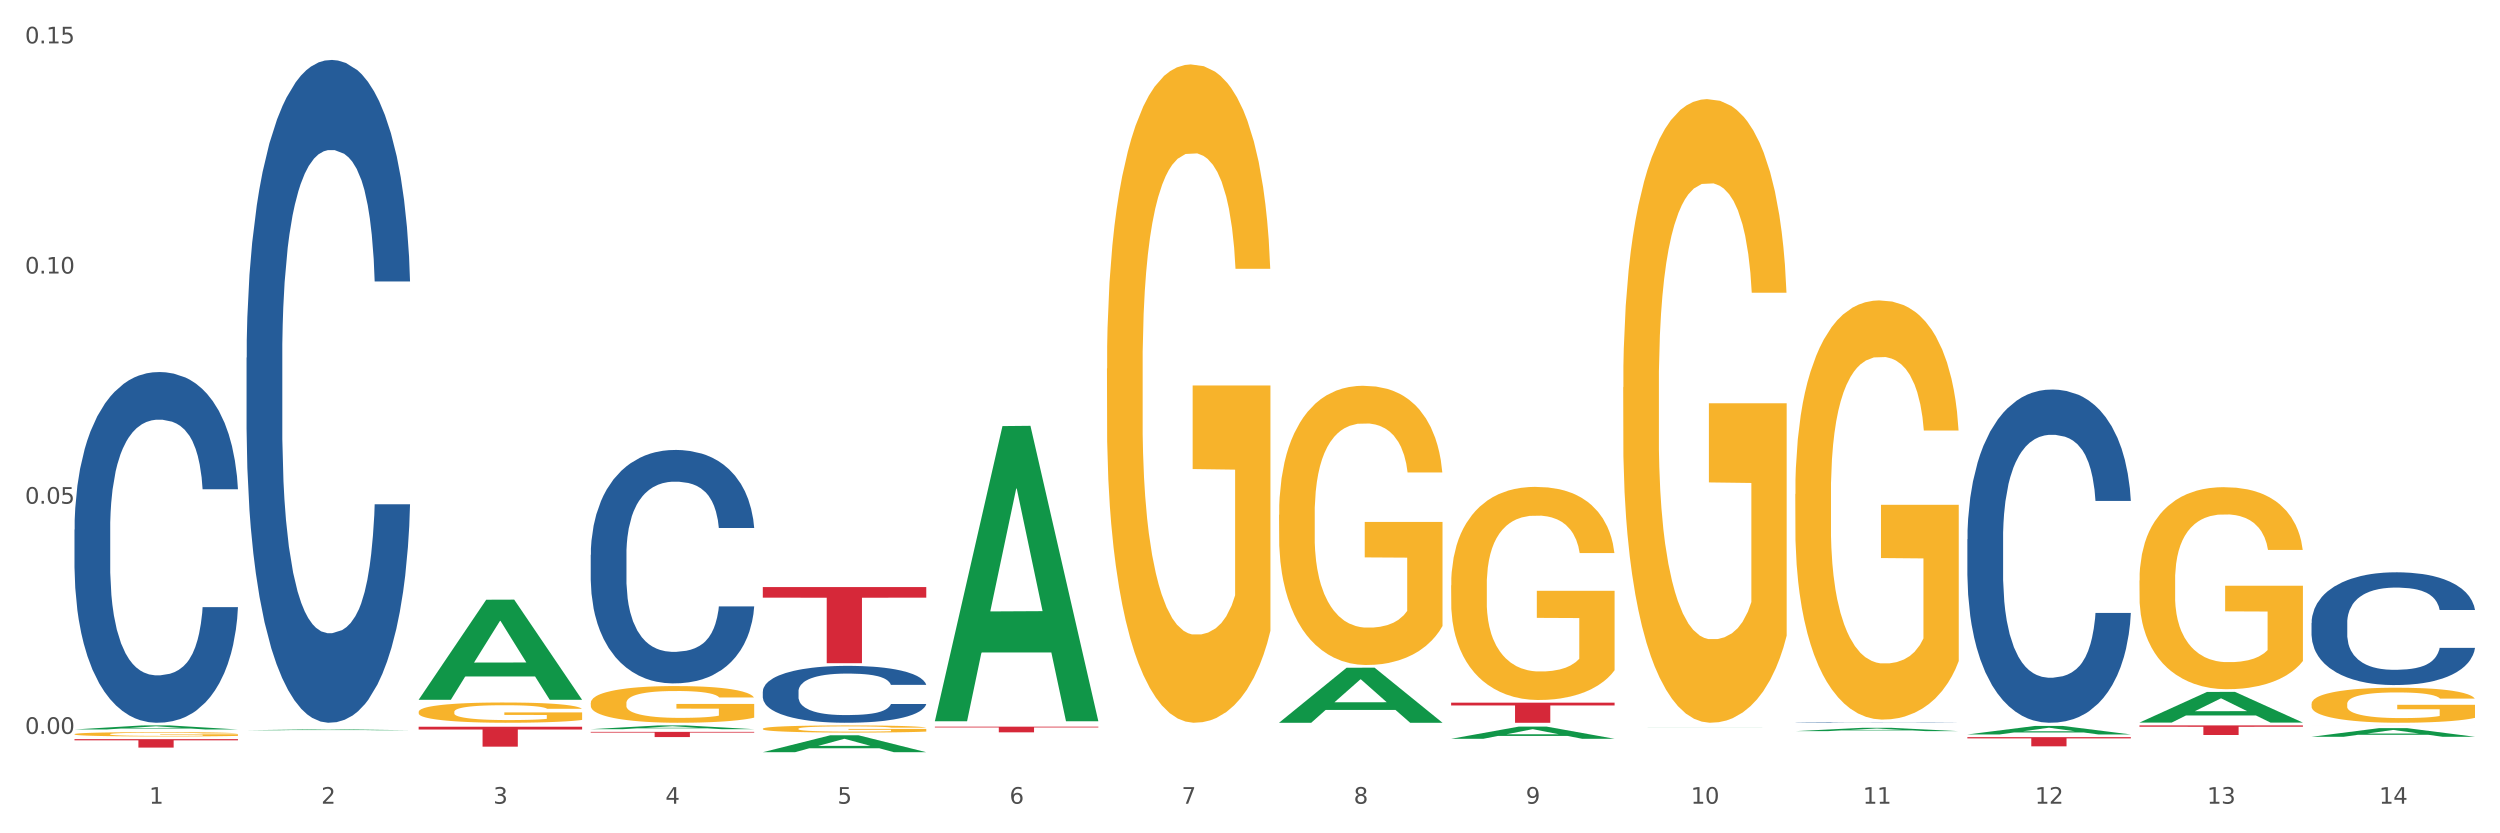 <?xml version="1.0" encoding="utf-8" standalone="no"?>
<!DOCTYPE svg PUBLIC "-//W3C//DTD SVG 1.1//EN"
  "http://www.w3.org/Graphics/SVG/1.1/DTD/svg11.dtd">
<svg xmlns:xlink="http://www.w3.org/1999/xlink" width="1080pt" height="360pt" viewBox="0 0 1080 360" xmlns="http://www.w3.org/2000/svg" version="1.1">
 <rect x="0" y="0" width="1080" height="360" fill="#333333" stroke="none"/>
 <defs>
  <style type="text/css">*{stroke-linejoin: round; stroke-linecap: butt}</style>
 </defs>
 <g id="figure_1">
  <g id="patch_1">
   <path d="M 0 360 
L 1080 360 
L 1080 0 
L 0 0 
z
" style="fill: #ffffff; stroke: #ffffff; stroke-linejoin: miter"/>
  </g>
  <g id="axes_1">
   <g id="matplotlib.axis_1">
    <g id="xtick_1">
     <g id="text_1">
      <!-- 1 -->
      <g style="fill: #4d4d4d" transform="translate(64.432 347.204) scale(0.096 -0.096)">
       <defs>
        <path id="DejaVuSans-31" d="M 794 531 
L 1825 531 
L 1825 4091 
L 703 3866 
L 703 4441 
L 1819 4666 
L 2450 4666 
L 2450 531 
L 3481 531 
L 3481 0 
L 794 0 
L 794 531 
z
" transform="scale(0.016)"/>
       </defs>
       <use xlink:href="#DejaVuSans-31"/>
      </g>
     </g>
    </g>
    <g id="xtick_2">
     <g id="text_2">
      <!-- 2 -->
      <g style="fill: #4d4d4d" transform="translate(138.771 347.204) scale(0.096 -0.096)">
       <defs>
        <path id="DejaVuSans-32" d="M 1228 531 
L 3431 531 
L 3431 0 
L 469 0 
L 469 531 
Q 828 903 1448 1529 
Q 2069 2156 2228 2338 
Q 2531 2678 2651 2914 
Q 2772 3150 2772 3378 
Q 2772 3750 2511 3984 
Q 2250 4219 1831 4219 
Q 1534 4219 1204 4116 
Q 875 4013 500 3803 
L 500 4441 
Q 881 4594 1212 4672 
Q 1544 4750 1819 4750 
Q 2544 4750 2975 4387 
Q 3406 4025 3406 3419 
Q 3406 3131 3298 2873 
Q 3191 2616 2906 2266 
Q 2828 2175 2409 1742 
Q 1991 1309 1228 531 
z
" transform="scale(0.016)"/>
       </defs>
       <use xlink:href="#DejaVuSans-32"/>
      </g>
     </g>
    </g>
    <g id="xtick_3">
     <g id="text_3">
      <!-- 3 -->
      <g style="fill: #4d4d4d" transform="translate(213.109 347.204) scale(0.096 -0.096)">
       <defs>
        <path id="DejaVuSans-33" d="M 2597 2516 
Q 3050 2419 3304 2112 
Q 3559 1806 3559 1356 
Q 3559 666 3084 287 
Q 2609 -91 1734 -91 
Q 1441 -91 1130 -33 
Q 819 25 488 141 
L 488 750 
Q 750 597 1062 519 
Q 1375 441 1716 441 
Q 2309 441 2620 675 
Q 2931 909 2931 1356 
Q 2931 1769 2642 2001 
Q 2353 2234 1838 2234 
L 1294 2234 
L 1294 2753 
L 1863 2753 
Q 2328 2753 2575 2939 
Q 2822 3125 2822 3475 
Q 2822 3834 2567 4026 
Q 2313 4219 1838 4219 
Q 1578 4219 1281 4162 
Q 984 4106 628 3988 
L 628 4550 
Q 988 4650 1302 4700 
Q 1616 4750 1894 4750 
Q 2613 4750 3031 4423 
Q 3450 4097 3450 3541 
Q 3450 3153 3228 2886 
Q 3006 2619 2597 2516 
z
" transform="scale(0.016)"/>
       </defs>
       <use xlink:href="#DejaVuSans-33"/>
      </g>
     </g>
    </g>
    <g id="xtick_4">
     <g id="text_4">
      <!-- 4 -->
      <g style="fill: #4d4d4d" transform="translate(287.448 347.204) scale(0.096 -0.096)">
       <defs>
        <path id="DejaVuSans-34" d="M 2419 4116 
L 825 1625 
L 2419 1625 
L 2419 4116 
z
M 2253 4666 
L 3047 4666 
L 3047 1625 
L 3713 1625 
L 3713 1100 
L 3047 1100 
L 3047 0 
L 2419 0 
L 2419 1100 
L 313 1100 
L 313 1709 
L 2253 4666 
z
" transform="scale(0.016)"/>
       </defs>
       <use xlink:href="#DejaVuSans-34"/>
      </g>
     </g>
    </g>
    <g id="xtick_5">
     <g id="text_5">
      <!-- 5 -->
      <g style="fill: #4d4d4d" transform="translate(361.787 347.204) scale(0.096 -0.096)">
       <defs>
        <path id="DejaVuSans-35" d="M 691 4666 
L 3169 4666 
L 3169 4134 
L 1269 4134 
L 1269 2991 
Q 1406 3038 1543 3061 
Q 1681 3084 1819 3084 
Q 2600 3084 3056 2656 
Q 3513 2228 3513 1497 
Q 3513 744 3044 326 
Q 2575 -91 1722 -91 
Q 1428 -91 1123 -41 
Q 819 9 494 109 
L 494 744 
Q 775 591 1075 516 
Q 1375 441 1709 441 
Q 2250 441 2565 725 
Q 2881 1009 2881 1497 
Q 2881 1984 2565 2268 
Q 2250 2553 1709 2553 
Q 1456 2553 1204 2497 
Q 953 2441 691 2322 
L 691 4666 
z
" transform="scale(0.016)"/>
       </defs>
       <use xlink:href="#DejaVuSans-35"/>
      </g>
     </g>
    </g>
    <g id="xtick_6">
     <g id="text_6">
      <!-- 6 -->
      <g style="fill: #4d4d4d" transform="translate(436.125 347.204) scale(0.096 -0.096)">
       <defs>
        <path id="DejaVuSans-36" d="M 2113 2584 
Q 1688 2584 1439 2293 
Q 1191 2003 1191 1497 
Q 1191 994 1439 701 
Q 1688 409 2113 409 
Q 2538 409 2786 701 
Q 3034 994 3034 1497 
Q 3034 2003 2786 2293 
Q 2538 2584 2113 2584 
z
M 3366 4563 
L 3366 3988 
Q 3128 4100 2886 4159 
Q 2644 4219 2406 4219 
Q 1781 4219 1451 3797 
Q 1122 3375 1075 2522 
Q 1259 2794 1537 2939 
Q 1816 3084 2150 3084 
Q 2853 3084 3261 2657 
Q 3669 2231 3669 1497 
Q 3669 778 3244 343 
Q 2819 -91 2113 -91 
Q 1303 -91 875 529 
Q 447 1150 447 2328 
Q 447 3434 972 4092 
Q 1497 4750 2381 4750 
Q 2619 4750 2861 4703 
Q 3103 4656 3366 4563 
z
" transform="scale(0.016)"/>
       </defs>
       <use xlink:href="#DejaVuSans-36"/>
      </g>
     </g>
    </g>
    <g id="xtick_7">
     <g id="text_7">
      <!-- 7 -->
      <g style="fill: #4d4d4d" transform="translate(510.464 347.204) scale(0.096 -0.096)">
       <defs>
        <path id="DejaVuSans-37" d="M 525 4666 
L 3525 4666 
L 3525 4397 
L 1831 0 
L 1172 0 
L 2766 4134 
L 525 4134 
L 525 4666 
z
" transform="scale(0.016)"/>
       </defs>
       <use xlink:href="#DejaVuSans-37"/>
      </g>
     </g>
    </g>
    <g id="xtick_8">
     <g id="text_8">
      <!-- 8 -->
      <g style="fill: #4d4d4d" transform="translate(584.803 347.204) scale(0.096 -0.096)">
       <defs>
        <path id="DejaVuSans-38" d="M 2034 2216 
Q 1584 2216 1326 1975 
Q 1069 1734 1069 1313 
Q 1069 891 1326 650 
Q 1584 409 2034 409 
Q 2484 409 2743 651 
Q 3003 894 3003 1313 
Q 3003 1734 2745 1975 
Q 2488 2216 2034 2216 
z
M 1403 2484 
Q 997 2584 770 2862 
Q 544 3141 544 3541 
Q 544 4100 942 4425 
Q 1341 4750 2034 4750 
Q 2731 4750 3128 4425 
Q 3525 4100 3525 3541 
Q 3525 3141 3298 2862 
Q 3072 2584 2669 2484 
Q 3125 2378 3379 2068 
Q 3634 1759 3634 1313 
Q 3634 634 3220 271 
Q 2806 -91 2034 -91 
Q 1263 -91 848 271 
Q 434 634 434 1313 
Q 434 1759 690 2068 
Q 947 2378 1403 2484 
z
M 1172 3481 
Q 1172 3119 1398 2916 
Q 1625 2713 2034 2713 
Q 2441 2713 2670 2916 
Q 2900 3119 2900 3481 
Q 2900 3844 2670 4047 
Q 2441 4250 2034 4250 
Q 1625 4250 1398 4047 
Q 1172 3844 1172 3481 
z
" transform="scale(0.016)"/>
       </defs>
       <use xlink:href="#DejaVuSans-38"/>
      </g>
     </g>
    </g>
    <g id="xtick_9">
     <g id="text_9">
      <!-- 9 -->
      <g style="fill: #4d4d4d" transform="translate(659.142 347.204) scale(0.096 -0.096)">
       <defs>
        <path id="DejaVuSans-39" d="M 703 97 
L 703 672 
Q 941 559 1184 500 
Q 1428 441 1663 441 
Q 2288 441 2617 861 
Q 2947 1281 2994 2138 
Q 2813 1869 2534 1725 
Q 2256 1581 1919 1581 
Q 1219 1581 811 2004 
Q 403 2428 403 3163 
Q 403 3881 828 4315 
Q 1253 4750 1959 4750 
Q 2769 4750 3195 4129 
Q 3622 3509 3622 2328 
Q 3622 1225 3098 567 
Q 2575 -91 1691 -91 
Q 1453 -91 1209 -44 
Q 966 3 703 97 
z
M 1959 2075 
Q 2384 2075 2632 2365 
Q 2881 2656 2881 3163 
Q 2881 3666 2632 3958 
Q 2384 4250 1959 4250 
Q 1534 4250 1286 3958 
Q 1038 3666 1038 3163 
Q 1038 2656 1286 2365 
Q 1534 2075 1959 2075 
z
" transform="scale(0.016)"/>
       </defs>
       <use xlink:href="#DejaVuSans-39"/>
      </g>
     </g>
    </g>
    <g id="xtick_10">
     <g id="text_10">
      <!-- 10 -->
      <g style="fill: #4d4d4d" transform="translate(730.426 347.204) scale(0.096 -0.096)">
       <defs>
        <path id="DejaVuSans-30" d="M 2034 4250 
Q 1547 4250 1301 3770 
Q 1056 3291 1056 2328 
Q 1056 1369 1301 889 
Q 1547 409 2034 409 
Q 2525 409 2770 889 
Q 3016 1369 3016 2328 
Q 3016 3291 2770 3770 
Q 2525 4250 2034 4250 
z
M 2034 4750 
Q 2819 4750 3233 4129 
Q 3647 3509 3647 2328 
Q 3647 1150 3233 529 
Q 2819 -91 2034 -91 
Q 1250 -91 836 529 
Q 422 1150 422 2328 
Q 422 3509 836 4129 
Q 1250 4750 2034 4750 
z
" transform="scale(0.016)"/>
       </defs>
       <use xlink:href="#DejaVuSans-31"/>
       <use xlink:href="#DejaVuSans-30" transform="translate(63.623 0)"/>
      </g>
     </g>
    </g>
    <g id="xtick_11">
     <g id="text_11">
      <!-- 11 -->
      <g style="fill: #4d4d4d" transform="translate(804.765 347.204) scale(0.096 -0.096)">
       <use xlink:href="#DejaVuSans-31"/>
       <use xlink:href="#DejaVuSans-31" transform="translate(63.623 0)"/>
      </g>
     </g>
    </g>
    <g id="xtick_12">
     <g id="text_12">
      <!-- 12 -->
      <g style="fill: #4d4d4d" transform="translate(879.104 347.204) scale(0.096 -0.096)">
       <use xlink:href="#DejaVuSans-31"/>
       <use xlink:href="#DejaVuSans-32" transform="translate(63.623 0)"/>
      </g>
     </g>
    </g>
    <g id="xtick_13">
     <g id="text_13">
      <!-- 13 -->
      <g style="fill: #4d4d4d" transform="translate(953.442 347.204) scale(0.096 -0.096)">
       <use xlink:href="#DejaVuSans-31"/>
       <use xlink:href="#DejaVuSans-33" transform="translate(63.623 0)"/>
      </g>
     </g>
    </g>
    <g id="xtick_14">
     <g id="text_14">
      <!-- 14 -->
      <g style="fill: #4d4d4d" transform="translate(1027.781 347.204) scale(0.096 -0.096)">
       <use xlink:href="#DejaVuSans-31"/>
       <use xlink:href="#DejaVuSans-34" transform="translate(63.623 0)"/>
      </g>
     </g>
    </g>
    <g id="xtick_15"/>
    <g id="xtick_16"/>
    <g id="xtick_17"/>
    <g id="xtick_18"/>
    <g id="xtick_19"/>
    <g id="xtick_20"/>
    <g id="xtick_21"/>
    <g id="xtick_22"/>
    <g id="xtick_23"/>
    <g id="xtick_24"/>
    <g id="xtick_25"/>
    <g id="xtick_26"/>
    <g id="xtick_27"/>
   </g>
   <g id="matplotlib.axis_2">
    <g id="ytick_1">
     <g id="text_15">
      <!-- 0.00 -->
      <g style="fill: #4d4d4d" transform="translate(10.8 317.033) scale(0.096 -0.096)">
       <defs>
        <path id="DejaVuSans-2e" d="M 684 794 
L 1344 794 
L 1344 0 
L 684 0 
L 684 794 
z
" transform="scale(0.016)"/>
       </defs>
       <use xlink:href="#DejaVuSans-30"/>
       <use xlink:href="#DejaVuSans-2e" transform="translate(63.623 0)"/>
       <use xlink:href="#DejaVuSans-30" transform="translate(95.41 0)"/>
       <use xlink:href="#DejaVuSans-30" transform="translate(159.033 0)"/>
      </g>
     </g>
    </g>
    <g id="ytick_2">
     <g id="text_16">
      <!-- 0.05 -->
      <g style="fill: #4d4d4d" transform="translate(10.8 217.605) scale(0.096 -0.096)">
       <use xlink:href="#DejaVuSans-30"/>
       <use xlink:href="#DejaVuSans-2e" transform="translate(63.623 0)"/>
       <use xlink:href="#DejaVuSans-30" transform="translate(95.41 0)"/>
       <use xlink:href="#DejaVuSans-35" transform="translate(159.033 0)"/>
      </g>
     </g>
    </g>
    <g id="ytick_3">
     <g id="text_17">
      <!-- 0.10 -->
      <g style="fill: #4d4d4d" transform="translate(10.8 118.178) scale(0.096 -0.096)">
       <use xlink:href="#DejaVuSans-30"/>
       <use xlink:href="#DejaVuSans-2e" transform="translate(63.623 0)"/>
       <use xlink:href="#DejaVuSans-31" transform="translate(95.41 0)"/>
       <use xlink:href="#DejaVuSans-30" transform="translate(159.033 0)"/>
      </g>
     </g>
    </g>
    <g id="ytick_4">
     <g id="text_18">
      <!-- 0.15 -->
      <g style="fill: #4d4d4d" transform="translate(10.8 18.75) scale(0.096 -0.096)">
       <use xlink:href="#DejaVuSans-30"/>
       <use xlink:href="#DejaVuSans-2e" transform="translate(63.623 0)"/>
       <use xlink:href="#DejaVuSans-31" transform="translate(95.41 0)"/>
       <use xlink:href="#DejaVuSans-35" transform="translate(159.033 0)"/>
      </g>
     </g>
    </g>
    <g id="ytick_5"/>
    <g id="ytick_6"/>
    <g id="ytick_7"/>
   </g>
   <g id="PolyCollection_1">
    <path d="M 32.175 315.128 
L 32.248 315.126 
L 61.37 313.387 
L 73.456 313.386 
L 102.797 315.131 
L 88.818 315.131 
L 82.484 314.725 
L 52.415 314.725 
L 52.197 314.731 
L 46.081 315.131 
L 32.175 315.131 
L 32.175 315.128 
L 56.201 314.482 
L 78.698 314.48 
L 67.559 313.758 
L 67.413 313.754 
L 67.267 313.759 
L 56.128 314.48 
L 56.201 314.482 
L 32.175 315.128 
z
" clip-path="url(#pcb5de58d40)" style="fill: #109648"/>
    <path d="M 924.24 313.386 
L 994.861 313.386 
L 994.861 313.96 
L 967.081 313.964 
L 967.081 317.522 
L 951.852 317.522 
L 951.852 313.964 
L 924.24 313.96 
L 924.24 313.39 
L 924.24 313.386 
z
" clip-path="url(#pcb5de58d40)" style="fill: #d62839"/>
    <path d="M 849.901 318.437 
L 920.523 318.437 
L 920.523 318.99 
L 892.742 318.994 
L 892.742 322.416 
L 877.514 322.416 
L 877.514 318.994 
L 849.901 318.99 
L 849.901 318.441 
L 849.901 318.437 
z
" clip-path="url(#pcb5de58d40)" style="fill: #d62839"/>
    <path d="M 626.885 303.554 
L 697.506 303.554 
L 697.506 304.761 
L 669.726 304.769 
L 669.726 312.236 
L 654.497 312.236 
L 654.497 304.769 
L 626.885 304.761 
L 626.885 303.563 
L 626.885 303.554 
z
" clip-path="url(#pcb5de58d40)" style="fill: #d62839"/>
    <path d="M 403.869 313.914 
L 474.49 313.914 
L 474.49 314.256 
L 446.71 314.259 
L 446.71 316.379 
L 431.481 316.379 
L 431.481 314.259 
L 403.869 314.256 
L 403.869 313.916 
L 403.869 313.914 
z
" clip-path="url(#pcb5de58d40)" style="fill: #d62839"/>
    <path d="M 329.53 253.618 
L 400.152 253.618 
L 400.152 258.188 
L 372.371 258.219 
L 372.371 286.503 
L 357.143 286.503 
L 357.143 258.219 
L 329.53 258.188 
L 329.53 253.649 
L 329.53 253.618 
z
" clip-path="url(#pcb5de58d40)" style="fill: #d62839"/>
    <path d="M 255.191 316.161 
L 325.813 316.161 
L 325.813 316.476 
L 298.033 316.478 
L 298.033 318.427 
L 282.804 318.427 
L 282.804 316.478 
L 255.191 316.476 
L 255.191 316.163 
L 255.191 316.161 
z
" clip-path="url(#pcb5de58d40)" style="fill: #d62839"/>
    <path d="M 180.852 313.956 
L 251.474 313.956 
L 251.474 315.152 
L 223.694 315.161 
L 223.694 322.563 
L 208.465 322.563 
L 208.465 315.161 
L 180.852 315.152 
L 180.852 313.964 
L 180.852 313.956 
z
" clip-path="url(#pcb5de58d40)" style="fill: #d62839"/>
    <path d="M 32.175 319.312 
L 102.797 319.312 
L 102.797 319.821 
L 75.017 319.824 
L 75.017 322.971 
L 59.788 322.971 
L 59.788 319.824 
L 32.175 319.821 
L 32.175 319.316 
L 32.175 319.312 
z
" clip-path="url(#pcb5de58d40)" style="fill: #d62839"/>
    <path d="M 32.175 228.796 
L 32.258 228.658 
L 32.258 224.783 
L 32.509 219.525 
L 33.427 209.839 
L 34.596 202.505 
L 36.599 193.926 
L 37.684 190.328 
L 39.104 186.315 
L 42.025 179.812 
L 45.364 174.277 
L 47.702 171.233 
L 49.455 169.295 
L 53.378 165.836 
L 55.632 164.314 
L 57.969 163.068 
L 59.973 162.238 
L 63.312 161.27 
L 65.983 160.854 
L 69.072 160.716 
L 71.66 160.854 
L 75.082 161.408 
L 80.091 163.068 
L 82.011 164.037 
L 84.599 165.698 
L 87.27 167.912 
L 89.44 170.126 
L 91.945 173.308 
L 94.533 177.459 
L 97.037 182.718 
L 98.79 187.561 
L 100.209 192.68 
L 101.461 198.907 
L 102.379 205.688 
L 102.797 211.361 
L 87.52 211.361 
L 87.103 206.241 
L 86.268 200.706 
L 85.434 196.97 
L 84.515 193.926 
L 83.096 190.466 
L 81.844 188.253 
L 79.757 185.623 
L 77.837 183.963 
L 76.251 182.994 
L 74.331 182.164 
L 70.241 181.334 
L 67.319 181.334 
L 65.482 181.611 
L 63.229 182.302 
L 61.309 183.271 
L 59.055 184.932 
L 57.302 186.73 
L 55.549 189.083 
L 54.547 190.743 
L 53.044 193.787 
L 52.043 196.278 
L 50.707 200.568 
L 49.956 203.612 
L 48.62 211.499 
L 48.036 217.311 
L 47.785 221.324 
L 47.618 225.752 
L 47.618 247.338 
L 48.119 257.024 
L 48.537 261.176 
L 49.204 265.88 
L 50.457 271.969 
L 52.293 277.919 
L 54.213 282.208 
L 55.799 284.838 
L 57.302 286.775 
L 58.804 288.297 
L 60.641 289.681 
L 62.143 290.511 
L 64.397 291.341 
L 67.069 291.756 
L 69.155 291.756 
L 73.413 291.064 
L 75.333 290.373 
L 77.169 289.404 
L 79.173 287.882 
L 80.759 286.221 
L 81.677 284.976 
L 83.18 282.347 
L 84.348 279.579 
L 85.35 276.397 
L 86.018 273.629 
L 86.769 269.478 
L 87.353 264.773 
L 87.52 262.283 
L 102.797 262.283 
L 102.463 267.264 
L 101.879 272.107 
L 100.71 278.611 
L 99.792 282.347 
L 98.372 286.913 
L 96.87 290.788 
L 94.783 295.077 
L 92.863 298.26 
L 90.86 301.027 
L 88.689 303.518 
L 84.766 306.977 
L 83.347 307.946 
L 80.341 309.607 
L 78.004 310.575 
L 74.581 311.544 
L 71.075 312.097 
L 67.402 312.236 
L 64.147 311.959 
L 60.557 311.129 
L 58.303 310.298 
L 55.799 309.053 
L 52.877 307.116 
L 50.123 304.763 
L 47.535 301.996 
L 45.114 298.813 
L 42.86 295.216 
L 39.938 289.266 
L 37.768 283.454 
L 36.182 278.057 
L 35.097 273.491 
L 34.011 267.679 
L 33.427 263.666 
L 32.509 253.98 
L 32.175 244.986 
L 32.175 228.796 
z
" clip-path="url(#pcb5de58d40)" style="fill: #255c99"/>
    <path d="M 106.514 154.549 
L 106.597 154.288 
L 106.597 146.966 
L 106.848 137.028 
L 107.766 118.723 
L 108.935 104.863 
L 110.938 88.65 
L 112.023 81.851 
L 113.442 74.268 
L 116.364 61.977 
L 119.703 51.517 
L 122.04 45.764 
L 123.794 42.103 
L 127.717 35.565 
L 129.971 32.689 
L 132.308 30.335 
L 134.312 28.766 
L 137.651 26.935 
L 140.322 26.151 
L 143.411 25.889 
L 145.998 26.151 
L 149.421 27.197 
L 154.43 30.335 
L 156.35 32.166 
L 158.937 35.304 
L 161.609 39.488 
L 163.779 43.672 
L 166.283 49.686 
L 168.871 57.531 
L 171.376 67.469 
L 173.129 76.621 
L 174.548 86.297 
L 175.8 98.064 
L 176.718 110.878 
L 177.135 121.6 
L 161.859 121.6 
L 161.442 111.924 
L 160.607 101.464 
L 159.772 94.403 
L 158.854 88.65 
L 157.435 82.113 
L 156.183 77.929 
L 154.096 72.96 
L 152.176 69.822 
L 150.59 67.992 
L 148.67 66.423 
L 144.579 64.853 
L 141.658 64.853 
L 139.821 65.376 
L 137.567 66.684 
L 135.647 68.515 
L 133.393 71.653 
L 131.64 75.052 
L 129.887 79.498 
L 128.886 82.636 
L 127.383 88.389 
L 126.381 93.096 
L 125.046 101.202 
L 124.294 106.956 
L 122.959 121.861 
L 122.374 132.844 
L 122.124 140.428 
L 121.957 148.796 
L 121.957 189.591 
L 122.458 207.896 
L 122.875 215.741 
L 123.543 224.632 
L 124.795 236.138 
L 126.632 247.383 
L 128.552 255.489 
L 130.138 260.458 
L 131.64 264.119 
L 133.143 266.996 
L 134.979 269.611 
L 136.482 271.18 
L 138.736 272.749 
L 141.407 273.533 
L 143.494 273.533 
L 147.751 272.226 
L 149.671 270.918 
L 151.508 269.088 
L 153.511 266.211 
L 155.097 263.073 
L 156.016 260.719 
L 157.518 255.751 
L 158.687 250.521 
L 159.689 244.506 
L 160.357 239.276 
L 161.108 231.431 
L 161.692 222.54 
L 161.859 217.833 
L 177.135 217.833 
L 176.802 227.247 
L 176.217 236.4 
L 175.049 248.69 
L 174.13 255.751 
L 172.711 264.381 
L 171.209 271.703 
L 169.122 279.809 
L 167.202 285.824 
L 165.198 291.054 
L 163.028 295.761 
L 159.104 302.299 
L 157.685 304.129 
L 154.68 307.267 
L 152.343 309.098 
L 148.92 310.928 
L 145.414 311.974 
L 141.741 312.236 
L 138.486 311.713 
L 134.896 310.144 
L 132.642 308.575 
L 130.138 306.221 
L 127.216 302.56 
L 124.461 298.114 
L 121.874 292.884 
L 119.453 286.87 
L 117.199 280.071 
L 114.277 268.826 
L 112.107 257.843 
L 110.521 247.644 
L 109.435 239.015 
L 108.35 228.032 
L 107.766 220.448 
L 106.848 202.143 
L 106.514 185.145 
L 106.514 154.549 
z
" clip-path="url(#pcb5de58d40)" style="fill: #255c99"/>
    <path d="M 255.191 239.688 
L 255.275 239.596 
L 255.275 237.017 
L 255.525 233.517 
L 256.443 227.069 
L 257.612 222.188 
L 259.615 216.477 
L 260.701 214.082 
L 262.12 211.411 
L 265.041 207.082 
L 268.381 203.398 
L 270.718 201.371 
L 272.471 200.082 
L 276.394 197.779 
L 278.648 196.766 
L 280.986 195.937 
L 282.989 195.384 
L 286.328 194.74 
L 288.999 194.463 
L 292.088 194.371 
L 294.676 194.463 
L 298.098 194.832 
L 303.107 195.937 
L 305.027 196.582 
L 307.615 197.687 
L 310.286 199.161 
L 312.457 200.635 
L 314.961 202.753 
L 317.549 205.516 
L 320.053 209.016 
L 321.806 212.24 
L 323.225 215.648 
L 324.477 219.793 
L 325.396 224.306 
L 325.813 228.082 
L 310.537 228.082 
L 310.119 224.675 
L 309.284 220.99 
L 308.45 218.503 
L 307.531 216.477 
L 306.112 214.174 
L 304.86 212.701 
L 302.773 210.951 
L 300.853 209.845 
L 299.267 209.201 
L 297.347 208.648 
L 293.257 208.095 
L 290.335 208.095 
L 288.499 208.279 
L 286.245 208.74 
L 284.325 209.385 
L 282.071 210.49 
L 280.318 211.687 
L 278.565 213.253 
L 277.563 214.359 
L 276.06 216.385 
L 275.059 218.043 
L 273.723 220.898 
L 272.972 222.924 
L 271.636 228.175 
L 271.052 232.043 
L 270.801 234.714 
L 270.634 237.662 
L 270.634 252.03 
L 271.135 258.478 
L 271.553 261.241 
L 272.22 264.373 
L 273.473 268.425 
L 275.309 272.386 
L 277.229 275.241 
L 278.815 276.991 
L 280.318 278.281 
L 281.82 279.294 
L 283.657 280.215 
L 285.159 280.768 
L 287.413 281.32 
L 290.085 281.597 
L 292.172 281.597 
L 296.429 281.136 
L 298.349 280.676 
L 300.185 280.031 
L 302.189 279.018 
L 303.775 277.913 
L 304.693 277.084 
L 306.196 275.334 
L 307.364 273.491 
L 308.366 271.373 
L 309.034 269.531 
L 309.785 266.768 
L 310.37 263.636 
L 310.537 261.978 
L 325.813 261.978 
L 325.479 265.294 
L 324.895 268.518 
L 323.726 272.847 
L 322.808 275.334 
L 321.389 278.373 
L 319.886 280.952 
L 317.799 283.807 
L 315.879 285.926 
L 313.876 287.768 
L 311.705 289.426 
L 307.782 291.729 
L 306.363 292.373 
L 303.358 293.479 
L 301.02 294.123 
L 297.598 294.768 
L 294.092 295.137 
L 290.419 295.229 
L 287.163 295.044 
L 283.573 294.492 
L 281.32 293.939 
L 278.815 293.11 
L 275.893 291.821 
L 273.139 290.255 
L 270.551 288.413 
L 268.13 286.294 
L 265.876 283.899 
L 262.955 279.939 
L 260.784 276.07 
L 259.198 272.478 
L 258.113 269.439 
L 257.028 265.57 
L 256.443 262.899 
L 255.525 256.452 
L 255.191 250.465 
L 255.191 239.688 
z
" clip-path="url(#pcb5de58d40)" style="fill: #255c99"/>
    <path d="M 998.578 313.386 
L 1069.2 313.386 
L 1069.2 313.388 
L 1041.42 313.388 
L 1041.42 313.401 
L 1026.191 313.401 
L 1026.191 313.388 
L 998.578 313.388 
L 998.578 313.386 
L 998.578 313.386 
z
" clip-path="url(#pcb5de58d40)" style="fill: #d62839"/>
    <path d="M 329.53 298.698 
L 329.613 298.676 
L 329.613 298.047 
L 329.864 297.194 
L 330.782 295.623 
L 331.951 294.433 
L 333.954 293.041 
L 335.039 292.457 
L 336.458 291.806 
L 339.38 290.751 
L 342.719 289.853 
L 345.057 289.359 
L 346.81 289.045 
L 350.733 288.484 
L 352.987 288.237 
L 355.324 288.035 
L 357.328 287.9 
L 360.667 287.743 
L 363.338 287.675 
L 366.427 287.653 
L 369.015 287.675 
L 372.437 287.765 
L 377.446 288.035 
L 379.366 288.192 
L 381.954 288.461 
L 384.625 288.82 
L 386.795 289.18 
L 389.3 289.696 
L 391.887 290.369 
L 394.392 291.223 
L 396.145 292.008 
L 397.564 292.839 
L 398.816 293.849 
L 399.734 294.949 
L 400.152 295.87 
L 384.875 295.87 
L 384.458 295.039 
L 383.623 294.141 
L 382.788 293.535 
L 381.87 293.041 
L 380.451 292.48 
L 379.199 292.121 
L 377.112 291.694 
L 375.192 291.425 
L 373.606 291.267 
L 371.686 291.133 
L 367.595 290.998 
L 364.674 290.998 
L 362.837 291.043 
L 360.583 291.155 
L 358.663 291.312 
L 356.41 291.582 
L 354.656 291.874 
L 352.903 292.255 
L 351.902 292.525 
L 350.399 293.019 
L 349.397 293.423 
L 348.062 294.119 
L 347.31 294.613 
L 345.975 295.892 
L 345.391 296.835 
L 345.14 297.486 
L 344.973 298.204 
L 344.973 301.707 
L 345.474 303.278 
L 345.891 303.952 
L 346.559 304.715 
L 347.811 305.703 
L 349.648 306.668 
L 351.568 307.364 
L 353.154 307.791 
L 354.656 308.105 
L 356.159 308.352 
L 357.996 308.576 
L 359.498 308.711 
L 361.752 308.846 
L 364.423 308.913 
L 366.51 308.913 
L 370.768 308.801 
L 372.688 308.689 
L 374.524 308.531 
L 376.528 308.284 
L 378.114 308.015 
L 379.032 307.813 
L 380.534 307.386 
L 381.703 306.937 
L 382.705 306.421 
L 383.373 305.972 
L 384.124 305.299 
L 384.708 304.535 
L 384.875 304.131 
L 400.152 304.131 
L 399.818 304.939 
L 399.233 305.725 
L 398.065 306.78 
L 397.146 307.386 
L 395.727 308.127 
L 394.225 308.756 
L 392.138 309.452 
L 390.218 309.968 
L 388.214 310.417 
L 386.044 310.821 
L 382.121 311.383 
L 380.701 311.54 
L 377.696 311.809 
L 375.359 311.966 
L 371.936 312.123 
L 368.43 312.213 
L 364.757 312.236 
L 361.502 312.191 
L 357.912 312.056 
L 355.658 311.921 
L 353.154 311.719 
L 350.232 311.405 
L 347.477 311.023 
L 344.89 310.574 
L 342.469 310.058 
L 340.215 309.474 
L 337.293 308.509 
L 335.123 307.566 
L 333.537 306.691 
L 332.452 305.95 
L 331.366 305.007 
L 330.782 304.356 
L 329.864 302.784 
L 329.53 301.325 
L 329.53 298.698 
z
" clip-path="url(#pcb5de58d40)" style="fill: #255c99"/>
    <path d="M 849.901 232.957 
L 849.984 232.825 
L 849.984 229.144 
L 850.235 224.148 
L 851.153 214.945 
L 852.322 207.977 
L 854.325 199.825 
L 855.41 196.407 
L 856.829 192.594 
L 859.751 186.415 
L 863.09 181.156 
L 865.428 178.263 
L 867.181 176.423 
L 871.104 173.136 
L 873.358 171.69 
L 875.695 170.506 
L 877.699 169.718 
L 881.038 168.797 
L 883.709 168.403 
L 886.798 168.271 
L 889.386 168.403 
L 892.808 168.929 
L 897.817 170.506 
L 899.737 171.427 
L 902.325 173.004 
L 904.996 175.108 
L 907.166 177.212 
L 909.671 180.235 
L 912.258 184.18 
L 914.763 189.176 
L 916.516 193.777 
L 917.935 198.642 
L 919.187 204.558 
L 920.105 211 
L 920.523 216.391 
L 905.246 216.391 
L 904.829 211.526 
L 903.994 206.267 
L 903.159 202.718 
L 902.241 199.825 
L 900.822 196.538 
L 899.57 194.435 
L 897.483 191.937 
L 895.563 190.359 
L 893.977 189.439 
L 892.057 188.65 
L 887.966 187.861 
L 885.045 187.861 
L 883.208 188.124 
L 880.954 188.781 
L 879.034 189.702 
L 876.78 191.279 
L 875.027 192.988 
L 873.274 195.224 
L 872.273 196.801 
L 870.77 199.694 
L 869.768 202.06 
L 868.433 206.136 
L 867.681 209.028 
L 866.346 216.522 
L 865.761 222.044 
L 865.511 225.857 
L 865.344 230.064 
L 865.344 250.574 
L 865.845 259.777 
L 866.262 263.722 
L 866.93 268.192 
L 868.182 273.977 
L 870.019 279.63 
L 871.939 283.706 
L 873.525 286.204 
L 875.027 288.044 
L 876.53 289.491 
L 878.367 290.805 
L 879.869 291.594 
L 882.123 292.383 
L 884.794 292.777 
L 886.881 292.777 
L 891.139 292.12 
L 893.059 291.463 
L 894.895 290.542 
L 896.899 289.096 
L 898.485 287.518 
L 899.403 286.335 
L 900.905 283.837 
L 902.074 281.208 
L 903.076 278.184 
L 903.744 275.554 
L 904.495 271.61 
L 905.079 267.14 
L 905.246 264.773 
L 920.523 264.773 
L 920.189 269.507 
L 919.604 274.108 
L 918.436 280.287 
L 917.517 283.837 
L 916.098 288.176 
L 914.596 291.857 
L 912.509 295.933 
L 910.589 298.957 
L 908.585 301.586 
L 906.415 303.953 
L 902.491 307.24 
L 901.072 308.16 
L 898.067 309.738 
L 895.73 310.658 
L 892.307 311.578 
L 888.801 312.104 
L 885.128 312.236 
L 881.873 311.973 
L 878.283 311.184 
L 876.029 310.395 
L 873.525 309.212 
L 870.603 307.371 
L 867.848 305.136 
L 865.261 302.507 
L 862.84 299.483 
L 860.586 296.064 
L 857.664 290.411 
L 855.494 284.889 
L 853.908 279.762 
L 852.823 275.423 
L 851.737 269.901 
L 851.153 266.088 
L 850.235 256.885 
L 849.901 248.339 
L 849.901 232.957 
z
" clip-path="url(#pcb5de58d40)" style="fill: #255c99"/>
    <path d="M 998.578 269.117 
L 998.662 269.073 
L 998.662 267.827 
L 998.912 266.137 
L 999.83 263.022 
L 1000.999 260.664 
L 1003.003 257.906 
L 1004.088 256.749 
L 1005.507 255.459 
L 1008.429 253.368 
L 1011.768 251.588 
L 1014.105 250.61 
L 1015.858 249.987 
L 1019.781 248.875 
L 1022.035 248.385 
L 1024.373 247.985 
L 1026.376 247.718 
L 1029.715 247.406 
L 1032.387 247.273 
L 1035.475 247.228 
L 1038.063 247.273 
L 1041.486 247.451 
L 1046.494 247.985 
L 1048.414 248.296 
L 1051.002 248.83 
L 1053.673 249.542 
L 1055.844 250.254 
L 1058.348 251.277 
L 1060.936 252.612 
L 1063.44 254.302 
L 1065.193 255.859 
L 1066.612 257.506 
L 1067.864 259.508 
L 1068.783 261.688 
L 1069.2 263.512 
L 1053.924 263.512 
L 1053.506 261.866 
L 1052.671 260.086 
L 1051.837 258.885 
L 1050.918 257.906 
L 1049.499 256.794 
L 1048.247 256.082 
L 1046.16 255.237 
L 1044.24 254.703 
L 1042.654 254.391 
L 1040.734 254.124 
L 1036.644 253.857 
L 1033.722 253.857 
L 1031.886 253.946 
L 1029.632 254.169 
L 1027.712 254.48 
L 1025.458 255.014 
L 1023.705 255.593 
L 1021.952 256.349 
L 1020.95 256.883 
L 1019.448 257.861 
L 1018.446 258.662 
L 1017.11 260.041 
L 1016.359 261.02 
L 1015.023 263.556 
L 1014.439 265.425 
L 1014.188 266.715 
L 1014.022 268.139 
L 1014.022 275.079 
L 1014.522 278.193 
L 1014.94 279.528 
L 1015.608 281.041 
L 1016.86 282.998 
L 1018.696 284.911 
L 1020.616 286.29 
L 1022.202 287.136 
L 1023.705 287.759 
L 1025.207 288.248 
L 1027.044 288.693 
L 1028.547 288.96 
L 1030.8 289.227 
L 1033.472 289.36 
L 1035.559 289.36 
L 1039.816 289.138 
L 1041.736 288.915 
L 1043.572 288.604 
L 1045.576 288.115 
L 1047.162 287.581 
L 1048.08 287.18 
L 1049.583 286.335 
L 1050.752 285.445 
L 1051.753 284.422 
L 1052.421 283.532 
L 1053.172 282.197 
L 1053.757 280.685 
L 1053.924 279.884 
L 1069.2 279.884 
L 1068.866 281.486 
L 1068.282 283.043 
L 1067.113 285.134 
L 1066.195 286.335 
L 1064.776 287.803 
L 1063.273 289.049 
L 1061.186 290.428 
L 1059.266 291.451 
L 1057.263 292.341 
L 1055.092 293.142 
L 1051.169 294.254 
L 1049.75 294.566 
L 1046.745 295.099 
L 1044.407 295.411 
L 1040.985 295.722 
L 1037.479 295.9 
L 1033.806 295.945 
L 1030.55 295.856 
L 1026.96 295.589 
L 1024.707 295.322 
L 1022.202 294.922 
L 1019.281 294.299 
L 1016.526 293.542 
L 1013.938 292.653 
L 1011.517 291.629 
L 1009.263 290.473 
L 1006.342 288.559 
L 1004.171 286.691 
L 1002.585 284.956 
L 1001.5 283.488 
L 1000.415 281.619 
L 999.83 280.329 
L 998.912 277.215 
L 998.578 274.323 
L 998.578 269.117 
z
" clip-path="url(#pcb5de58d40)" style="fill: #255c99"/>
    <path d="M 998.578 304.091 
L 998.662 304.078 
L 998.662 303.58 
L 998.828 303.151 
L 999.662 302.114 
L 1000.913 301.257 
L 1001.83 300.8 
L 1002.747 300.427 
L 1003.831 300.054 
L 1005.165 299.667 
L 1007.583 299.1 
L 1009.084 298.809 
L 1010.918 298.505 
L 1014.253 298.063 
L 1016.671 297.814 
L 1019.173 297.606 
L 1023.258 297.357 
L 1025.926 297.247 
L 1028.761 297.164 
L 1032.18 297.109 
L 1034.765 297.095 
L 1040.434 297.136 
L 1045.27 297.261 
L 1047.605 297.357 
L 1050.607 297.523 
L 1052.191 297.634 
L 1054.775 297.855 
L 1057.444 298.146 
L 1059.278 298.395 
L 1062.029 298.865 
L 1064.114 299.335 
L 1066.032 299.916 
L 1067.032 300.317 
L 1067.783 300.69 
L 1068.45 301.119 
L 1069.117 301.796 
L 1054.108 301.796 
L 1053.525 301.312 
L 1052.608 300.856 
L 1051.274 300.413 
L 1050.106 300.137 
L 1048.105 299.791 
L 1046.271 299.57 
L 1044.353 299.404 
L 1042.019 299.266 
L 1040.184 299.197 
L 1037.599 299.141 
L 1032.513 299.155 
L 1029.095 299.266 
L 1026.76 299.404 
L 1025.259 299.528 
L 1023.925 299.667 
L 1022.425 299.86 
L 1020.674 300.151 
L 1019.423 300.413 
L 1018.172 300.745 
L 1017.172 301.077 
L 1016.255 301.464 
L 1015.504 301.879 
L 1014.92 302.308 
L 1014.42 302.833 
L 1014.003 303.704 
L 1014.003 305.599 
L 1014.17 306.027 
L 1014.587 306.594 
L 1015.087 307.023 
L 1015.921 307.534 
L 1016.671 307.88 
L 1018.089 308.378 
L 1019.673 308.793 
L 1020.924 309.055 
L 1022.174 309.277 
L 1024.342 309.581 
L 1026.76 309.83 
L 1028.845 309.982 
L 1031.68 310.12 
L 1033.597 310.175 
L 1035.265 310.203 
L 1039.35 310.203 
L 1042.269 310.162 
L 1045.52 310.065 
L 1048.022 309.94 
L 1050.106 309.788 
L 1052.441 309.539 
L 1053.942 309.304 
L 1053.942 306.414 
L 1035.598 306.401 
L 1035.598 304.479 
L 1069.2 304.479 
L 1069.2 310.12 
L 1067.783 310.41 
L 1066.198 310.673 
L 1064.531 310.908 
L 1062.029 311.199 
L 1059.028 311.475 
L 1056.36 311.669 
L 1053.525 311.835 
L 1050.19 311.987 
L 1045.854 312.125 
L 1043.186 312.18 
L 1039.851 312.222 
L 1035.932 312.236 
L 1032.513 312.208 
L 1029.178 312.139 
L 1025.676 312.014 
L 1022.258 311.835 
L 1019.673 311.655 
L 1017.088 311.434 
L 1014.337 311.143 
L 1012.169 310.867 
L 1010.501 310.618 
L 1008.667 310.3 
L 1006.666 309.885 
L 1005.165 309.512 
L 1003.831 309.125 
L 1002.414 308.627 
L 1001.413 308.198 
L 1000.413 307.659 
L 999.829 307.258 
L 999.162 306.636 
L 998.662 305.764 
L 998.578 304.091 
z
" clip-path="url(#pcb5de58d40)" style="fill: #f7b32b"/>
    <path d="M 924.24 250.791 
L 924.323 250.711 
L 924.323 247.841 
L 924.49 245.37 
L 925.323 239.391 
L 926.574 234.449 
L 927.491 231.818 
L 928.408 229.666 
L 929.492 227.513 
L 930.826 225.281 
L 933.244 222.013 
L 934.745 220.339 
L 936.58 218.585 
L 939.915 216.034 
L 942.333 214.599 
L 944.834 213.404 
L 948.92 211.969 
L 951.588 211.331 
L 954.423 210.853 
L 957.841 210.534 
L 960.426 210.454 
L 966.096 210.693 
L 970.932 211.411 
L 973.266 211.969 
L 976.268 212.925 
L 977.852 213.563 
L 980.437 214.838 
L 983.105 216.512 
L 984.939 217.947 
L 987.691 220.658 
L 989.775 223.368 
L 991.693 226.716 
L 992.693 229.028 
L 993.444 231.18 
L 994.111 233.652 
L 994.778 237.558 
L 979.77 237.558 
L 979.186 234.768 
L 978.269 232.137 
L 976.935 229.586 
L 975.768 227.992 
L 973.766 225.999 
L 971.932 224.723 
L 970.014 223.767 
L 967.68 222.97 
L 965.845 222.571 
L 963.261 222.252 
L 958.175 222.332 
L 954.756 222.97 
L 952.422 223.767 
L 950.921 224.484 
L 949.587 225.281 
L 948.086 226.397 
L 946.335 228.071 
L 945.084 229.586 
L 943.834 231.499 
L 942.833 233.413 
L 941.916 235.645 
L 941.165 238.036 
L 940.582 240.507 
L 940.081 243.537 
L 939.665 248.559 
L 939.665 259.48 
L 939.831 261.951 
L 940.248 265.22 
L 940.749 267.691 
L 941.582 270.64 
L 942.333 272.633 
L 943.75 275.503 
L 945.334 277.895 
L 946.585 279.409 
L 947.836 280.685 
L 950.004 282.439 
L 952.422 283.873 
L 954.506 284.75 
L 957.341 285.548 
L 959.259 285.866 
L 960.926 286.026 
L 965.012 286.026 
L 967.93 285.787 
L 971.182 285.229 
L 973.683 284.511 
L 975.768 283.634 
L 978.102 282.199 
L 979.603 280.844 
L 979.603 264.183 
L 961.26 264.104 
L 961.26 253.023 
L 994.861 253.023 
L 994.861 285.548 
L 993.444 287.222 
L 991.86 288.736 
L 990.192 290.091 
L 987.691 291.765 
L 984.689 293.36 
L 982.021 294.476 
L 979.186 295.432 
L 975.851 296.309 
L 971.515 297.107 
L 968.847 297.425 
L 965.512 297.665 
L 961.593 297.744 
L 958.175 297.585 
L 954.84 297.186 
L 951.338 296.469 
L 947.919 295.432 
L 945.334 294.396 
L 942.75 293.121 
L 939.998 291.447 
L 937.83 289.852 
L 936.163 288.417 
L 934.328 286.584 
L 932.327 284.192 
L 930.826 282.04 
L 929.492 279.808 
L 928.075 276.938 
L 927.074 274.467 
L 926.074 271.358 
L 925.49 269.046 
L 924.823 265.459 
L 924.323 260.437 
L 924.24 250.791 
z
" clip-path="url(#pcb5de58d40)" style="fill: #f7b32b"/>
    <path d="M 775.562 213.451 
L 775.645 213.286 
L 775.645 207.332 
L 775.812 202.205 
L 776.646 189.801 
L 777.897 179.547 
L 778.814 174.089 
L 779.731 169.624 
L 780.815 165.158 
L 782.149 160.528 
L 784.567 153.747 
L 786.068 150.274 
L 787.902 146.635 
L 791.237 141.343 
L 793.655 138.366 
L 796.157 135.885 
L 800.242 132.908 
L 802.91 131.585 
L 805.745 130.593 
L 809.164 129.931 
L 811.748 129.766 
L 817.418 130.262 
L 822.254 131.75 
L 824.589 132.908 
L 827.59 134.893 
L 829.175 136.216 
L 831.759 138.862 
L 834.427 142.335 
L 836.262 145.312 
L 839.013 150.935 
L 841.098 156.558 
L 843.015 163.505 
L 844.016 168.301 
L 844.766 172.766 
L 845.433 177.893 
L 846.1 185.997 
L 831.092 185.997 
L 830.509 180.209 
L 829.592 174.751 
L 828.257 169.458 
L 827.09 166.151 
L 825.089 162.016 
L 823.255 159.37 
L 821.337 157.385 
L 819.002 155.731 
L 817.168 154.904 
L 814.583 154.243 
L 809.497 154.408 
L 806.079 155.731 
L 803.744 157.385 
L 802.243 158.874 
L 800.909 160.528 
L 799.408 162.843 
L 797.657 166.316 
L 796.407 169.458 
L 795.156 173.428 
L 794.156 177.397 
L 793.238 182.028 
L 792.488 186.989 
L 791.904 192.116 
L 791.404 198.401 
L 790.987 208.82 
L 790.987 231.478 
L 791.154 236.605 
L 791.571 243.386 
L 792.071 248.513 
L 792.905 254.632 
L 793.655 258.767 
L 795.073 264.721 
L 796.657 269.683 
L 797.908 272.825 
L 799.158 275.471 
L 801.326 279.11 
L 803.744 282.087 
L 805.829 283.906 
L 808.663 285.56 
L 810.581 286.221 
L 812.249 286.552 
L 816.334 286.552 
L 819.253 286.056 
L 822.504 284.898 
L 825.006 283.41 
L 827.09 281.59 
L 829.425 278.614 
L 830.926 275.802 
L 830.926 241.236 
L 812.582 241.071 
L 812.582 218.082 
L 846.184 218.082 
L 846.184 285.56 
L 844.766 289.033 
L 843.182 292.175 
L 841.515 294.987 
L 839.013 298.46 
L 836.012 301.768 
L 833.344 304.083 
L 830.509 306.068 
L 827.174 307.887 
L 822.838 309.541 
L 820.17 310.202 
L 816.835 310.699 
L 812.916 310.864 
L 809.497 310.533 
L 806.162 309.706 
L 802.66 308.218 
L 799.242 306.068 
L 796.657 303.918 
L 794.072 301.271 
L 791.321 297.798 
L 789.153 294.491 
L 787.485 291.514 
L 785.651 287.71 
L 783.65 282.748 
L 782.149 278.283 
L 780.815 273.652 
L 779.398 267.698 
L 778.397 262.571 
L 777.396 256.121 
L 776.813 251.325 
L 776.146 243.882 
L 775.645 233.463 
L 775.562 213.451 
z
" clip-path="url(#pcb5de58d40)" style="fill: #f7b32b"/>
    <path d="M 701.223 167.311 
L 701.307 167.065 
L 701.307 158.207 
L 701.474 150.579 
L 702.307 132.125 
L 703.558 116.87 
L 704.475 108.75 
L 705.392 102.107 
L 706.476 95.463 
L 707.81 88.574 
L 710.228 78.486 
L 711.729 73.319 
L 713.563 67.905 
L 716.899 60.032 
L 719.317 55.603 
L 721.818 51.912 
L 725.903 47.483 
L 728.572 45.515 
L 731.406 44.038 
L 734.825 43.054 
L 737.41 42.808 
L 743.08 43.546 
L 747.915 45.761 
L 750.25 47.483 
L 753.252 50.436 
L 754.836 52.404 
L 757.421 56.341 
L 760.089 61.508 
L 761.923 65.937 
L 764.675 74.303 
L 766.759 82.669 
L 768.677 93.003 
L 769.677 100.138 
L 770.428 106.782 
L 771.095 114.409 
L 771.762 126.466 
L 756.754 126.466 
L 756.17 117.854 
L 755.253 109.734 
L 753.919 101.861 
L 752.751 96.94 
L 750.75 90.788 
L 748.916 86.852 
L 746.998 83.899 
L 744.664 81.438 
L 742.829 80.208 
L 740.245 79.224 
L 735.159 79.47 
L 731.74 81.438 
L 729.405 83.899 
L 727.905 86.113 
L 726.571 88.574 
L 725.07 92.019 
L 723.319 97.186 
L 722.068 101.861 
L 720.817 107.766 
L 719.817 113.671 
L 718.9 120.561 
L 718.149 127.942 
L 717.566 135.57 
L 717.065 144.92 
L 716.648 160.421 
L 716.648 194.13 
L 716.815 201.758 
L 717.232 211.846 
L 717.732 219.474 
L 718.566 228.578 
L 719.317 234.729 
L 720.734 243.587 
L 722.318 250.969 
L 723.569 255.644 
L 724.82 259.58 
L 726.987 264.994 
L 729.405 269.423 
L 731.49 272.129 
L 734.325 274.59 
L 736.242 275.574 
L 737.91 276.066 
L 741.996 276.066 
L 744.914 275.328 
L 748.166 273.605 
L 750.667 271.391 
L 752.751 268.684 
L 755.086 264.255 
L 756.587 260.073 
L 756.587 208.648 
L 738.244 208.401 
L 738.244 174.2 
L 771.845 174.2 
L 771.845 274.59 
L 770.428 279.757 
L 768.844 284.432 
L 767.176 288.615 
L 764.675 293.782 
L 761.673 298.703 
L 759.005 302.148 
L 756.17 305.1 
L 752.835 307.807 
L 748.499 310.267 
L 745.831 311.251 
L 742.496 311.99 
L 738.577 312.236 
L 735.159 311.744 
L 731.823 310.513 
L 728.321 308.299 
L 724.903 305.1 
L 722.318 301.901 
L 719.733 297.965 
L 716.982 292.798 
L 714.814 287.876 
L 713.147 283.448 
L 711.312 277.788 
L 709.311 270.407 
L 707.81 263.763 
L 706.476 256.874 
L 705.059 248.016 
L 704.058 240.388 
L 703.058 230.792 
L 702.474 223.657 
L 701.807 212.584 
L 701.307 197.083 
L 701.223 167.311 
z
" clip-path="url(#pcb5de58d40)" style="fill: #f7b32b"/>
    <path d="M 626.885 252.876 
L 626.968 252.792 
L 626.968 249.765 
L 627.135 247.158 
L 627.969 240.851 
L 629.219 235.638 
L 630.136 232.863 
L 631.054 230.592 
L 632.138 228.322 
L 633.472 225.968 
L 635.89 222.52 
L 637.39 220.754 
L 639.225 218.904 
L 642.56 216.213 
L 644.978 214.7 
L 647.479 213.438 
L 651.565 211.925 
L 654.233 211.252 
L 657.068 210.747 
L 660.486 210.411 
L 663.071 210.327 
L 668.741 210.579 
L 673.577 211.336 
L 675.911 211.925 
L 678.913 212.934 
L 680.497 213.606 
L 683.082 214.952 
L 685.75 216.718 
L 687.584 218.231 
L 690.336 221.09 
L 692.42 223.949 
L 694.338 227.481 
L 695.339 229.92 
L 696.089 232.19 
L 696.756 234.797 
L 697.423 238.917 
L 682.415 238.917 
L 681.831 235.974 
L 680.914 233.199 
L 679.58 230.508 
L 678.413 228.827 
L 676.412 226.724 
L 674.577 225.379 
L 672.66 224.37 
L 670.325 223.529 
L 668.491 223.109 
L 665.906 222.772 
L 660.82 222.856 
L 657.401 223.529 
L 655.067 224.37 
L 653.566 225.127 
L 652.232 225.968 
L 650.731 227.145 
L 648.98 228.911 
L 647.729 230.508 
L 646.479 232.527 
L 645.478 234.545 
L 644.561 236.899 
L 643.811 239.422 
L 643.227 242.029 
L 642.727 245.224 
L 642.31 250.522 
L 642.31 262.042 
L 642.476 264.649 
L 642.893 268.096 
L 643.394 270.703 
L 644.227 273.814 
L 644.978 275.916 
L 646.395 278.944 
L 647.979 281.466 
L 649.23 283.064 
L 650.481 284.409 
L 652.649 286.259 
L 655.067 287.773 
L 657.151 288.698 
L 659.986 289.539 
L 661.904 289.875 
L 663.571 290.043 
L 667.657 290.043 
L 670.575 289.791 
L 673.827 289.202 
L 676.328 288.446 
L 678.413 287.521 
L 680.747 286.007 
L 682.248 284.578 
L 682.248 267.003 
L 663.905 266.919 
L 663.905 255.231 
L 697.506 255.231 
L 697.506 289.539 
L 696.089 291.305 
L 694.505 292.902 
L 692.837 294.332 
L 690.336 296.098 
L 687.334 297.78 
L 684.666 298.957 
L 681.831 299.966 
L 678.496 300.891 
L 674.16 301.732 
L 671.492 302.068 
L 668.157 302.32 
L 664.238 302.404 
L 660.82 302.236 
L 657.485 301.816 
L 653.983 301.059 
L 650.564 299.966 
L 647.979 298.873 
L 645.395 297.527 
L 642.643 295.761 
L 640.475 294.08 
L 638.808 292.566 
L 636.974 290.632 
L 634.972 288.109 
L 633.472 285.839 
L 632.138 283.484 
L 630.72 280.457 
L 629.72 277.85 
L 628.719 274.571 
L 628.135 272.132 
L 627.468 268.348 
L 626.968 263.051 
L 626.885 252.876 
z
" clip-path="url(#pcb5de58d40)" style="fill: #f7b32b"/>
    <path d="M 552.546 222.395 
L 552.629 222.285 
L 552.629 218.319 
L 552.796 214.904 
L 553.63 206.641 
L 554.881 199.81 
L 555.798 196.175 
L 556.715 193.2 
L 557.799 190.225 
L 559.133 187.141 
L 561.551 182.624 
L 563.052 180.31 
L 564.886 177.886 
L 568.221 174.361 
L 570.639 172.378 
L 573.141 170.725 
L 577.226 168.742 
L 579.894 167.861 
L 582.729 167.2 
L 586.148 166.759 
L 588.732 166.649 
L 594.402 166.979 
L 599.238 167.971 
L 601.573 168.742 
L 604.574 170.064 
L 606.158 170.945 
L 608.743 172.708 
L 611.411 175.022 
L 613.246 177.005 
L 615.997 180.751 
L 618.082 184.496 
L 619.999 189.124 
L 621 192.319 
L 621.75 195.293 
L 622.417 198.709 
L 623.084 204.107 
L 608.076 204.107 
L 607.493 200.251 
L 606.575 196.615 
L 605.241 193.09 
L 604.074 190.886 
L 602.073 188.132 
L 600.239 186.369 
L 598.321 185.047 
L 595.986 183.946 
L 594.152 183.395 
L 591.567 182.954 
L 586.481 183.064 
L 583.063 183.946 
L 580.728 185.047 
L 579.227 186.039 
L 577.893 187.141 
L 576.392 188.683 
L 574.641 190.997 
L 573.391 193.09 
L 572.14 195.734 
L 571.139 198.378 
L 570.222 201.463 
L 569.472 204.768 
L 568.888 208.183 
L 568.388 212.37 
L 567.971 219.311 
L 567.971 234.404 
L 568.138 237.819 
L 568.555 242.336 
L 569.055 245.752 
L 569.889 249.828 
L 570.639 252.582 
L 572.057 256.549 
L 573.641 259.854 
L 574.891 261.947 
L 576.142 263.71 
L 578.31 266.133 
L 580.728 268.117 
L 582.812 269.328 
L 585.647 270.43 
L 587.565 270.871 
L 589.233 271.091 
L 593.318 271.091 
L 596.236 270.761 
L 599.488 269.989 
L 601.99 268.998 
L 604.074 267.786 
L 606.409 265.803 
L 607.909 263.93 
L 607.909 240.904 
L 589.566 240.794 
L 589.566 225.48 
L 623.168 225.48 
L 623.168 270.43 
L 621.75 272.744 
L 620.166 274.837 
L 618.499 276.71 
L 615.997 279.024 
L 612.996 281.227 
L 610.327 282.769 
L 607.493 284.091 
L 604.157 285.303 
L 599.822 286.405 
L 597.154 286.846 
L 593.818 287.176 
L 589.9 287.286 
L 586.481 287.066 
L 583.146 286.515 
L 579.644 285.524 
L 576.226 284.091 
L 573.641 282.659 
L 571.056 280.896 
L 568.305 278.583 
L 566.137 276.379 
L 564.469 274.396 
L 562.635 271.862 
L 560.634 268.557 
L 559.133 265.583 
L 557.799 262.498 
L 556.381 258.532 
L 555.381 255.116 
L 554.38 250.82 
L 553.797 247.625 
L 553.13 242.667 
L 552.629 235.726 
L 552.546 222.395 
z
" clip-path="url(#pcb5de58d40)" style="fill: #f7b32b"/>
    <path d="M 478.207 159.249 
L 478.291 158.99 
L 478.291 149.639 
L 478.457 141.587 
L 479.291 122.107 
L 480.542 106.003 
L 481.459 97.432 
L 482.376 90.419 
L 483.46 83.406 
L 484.794 76.133 
L 487.212 65.484 
L 488.713 60.029 
L 490.547 54.315 
L 493.882 46.003 
L 496.3 41.328 
L 498.802 37.432 
L 502.887 32.757 
L 505.555 30.679 
L 508.39 29.12 
L 511.809 28.081 
L 514.394 27.822 
L 520.063 28.601 
L 524.899 30.938 
L 527.234 32.757 
L 530.236 35.873 
L 531.82 37.951 
L 534.405 42.107 
L 537.073 47.562 
L 538.907 52.237 
L 541.658 61.068 
L 543.743 69.899 
L 545.661 80.808 
L 546.661 88.341 
L 547.412 95.354 
L 548.079 103.406 
L 548.746 116.133 
L 533.737 116.133 
L 533.154 107.042 
L 532.237 98.471 
L 530.903 90.159 
L 529.735 84.964 
L 527.734 78.471 
L 525.9 74.315 
L 523.982 71.198 
L 521.648 68.601 
L 519.813 67.302 
L 517.228 66.263 
L 512.142 66.523 
L 508.724 68.601 
L 506.389 71.198 
L 504.888 73.536 
L 503.554 76.133 
L 502.054 79.769 
L 500.303 85.224 
L 499.052 90.159 
L 497.801 96.393 
L 496.801 102.626 
L 495.884 109.899 
L 495.133 117.691 
L 494.549 125.743 
L 494.049 135.613 
L 493.632 151.977 
L 493.632 187.561 
L 493.799 195.613 
L 494.216 206.262 
L 494.716 214.314 
L 495.55 223.924 
L 496.3 230.418 
L 497.718 239.769 
L 499.302 247.561 
L 500.553 252.496 
L 501.803 256.652 
L 503.971 262.366 
L 506.389 267.041 
L 508.474 269.898 
L 511.309 272.496 
L 513.226 273.535 
L 514.894 274.054 
L 518.979 274.054 
L 521.898 273.275 
L 525.149 271.457 
L 527.651 269.119 
L 529.735 266.262 
L 532.07 261.587 
L 533.571 257.171 
L 533.571 202.886 
L 515.227 202.626 
L 515.227 166.522 
L 548.829 166.522 
L 548.829 272.496 
L 547.412 277.95 
L 545.827 282.885 
L 544.16 287.301 
L 541.658 292.755 
L 538.657 297.95 
L 535.989 301.586 
L 533.154 304.703 
L 529.819 307.56 
L 525.483 310.158 
L 522.815 311.197 
L 519.48 311.976 
L 515.561 312.236 
L 512.142 311.716 
L 508.807 310.417 
L 505.305 308.08 
L 501.887 304.703 
L 499.302 301.327 
L 496.717 297.171 
L 493.966 291.716 
L 491.798 286.522 
L 490.13 281.846 
L 488.296 275.872 
L 486.295 268.08 
L 484.794 261.067 
L 483.46 253.794 
L 482.043 244.444 
L 481.042 236.392 
L 480.042 226.262 
L 479.458 218.73 
L 478.791 207.041 
L 478.291 190.678 
L 478.207 159.249 
z
" clip-path="url(#pcb5de58d40)" style="fill: #f7b32b"/>
    <path d="M 329.53 314.812 
L 329.613 314.81 
L 329.613 314.708 
L 329.78 314.621 
L 330.614 314.409 
L 331.864 314.234 
L 332.782 314.141 
L 333.699 314.065 
L 334.783 313.989 
L 336.117 313.91 
L 338.535 313.795 
L 340.036 313.735 
L 341.87 313.673 
L 345.205 313.583 
L 347.623 313.532 
L 350.124 313.49 
L 354.21 313.439 
L 356.878 313.417 
L 359.713 313.4 
L 363.131 313.388 
L 365.716 313.386 
L 371.386 313.394 
L 376.222 313.419 
L 378.557 313.439 
L 381.558 313.473 
L 383.142 313.496 
L 385.727 313.541 
L 388.395 313.6 
L 390.23 313.651 
L 392.981 313.747 
L 395.066 313.842 
L 396.983 313.961 
L 397.984 314.043 
L 398.734 314.119 
L 399.401 314.206 
L 400.068 314.344 
L 385.06 314.344 
L 384.476 314.246 
L 383.559 314.153 
L 382.225 314.062 
L 381.058 314.006 
L 379.057 313.935 
L 377.222 313.89 
L 375.305 313.857 
L 372.97 313.828 
L 371.136 313.814 
L 368.551 313.803 
L 363.465 313.806 
L 360.046 313.828 
L 357.712 313.857 
L 356.211 313.882 
L 354.877 313.91 
L 353.376 313.95 
L 351.625 314.009 
L 350.375 314.062 
L 349.124 314.13 
L 348.123 314.198 
L 347.206 314.277 
L 346.456 314.361 
L 345.872 314.449 
L 345.372 314.556 
L 344.955 314.733 
L 344.955 315.12 
L 345.122 315.207 
L 345.539 315.323 
L 346.039 315.41 
L 346.873 315.515 
L 347.623 315.585 
L 349.04 315.687 
L 350.625 315.771 
L 351.875 315.825 
L 353.126 315.87 
L 355.294 315.932 
L 357.712 315.983 
L 359.796 316.014 
L 362.631 316.042 
L 364.549 316.053 
L 366.216 316.059 
L 370.302 316.059 
L 373.22 316.05 
L 376.472 316.031 
L 378.973 316.005 
L 381.058 315.974 
L 383.392 315.923 
L 384.893 315.875 
L 384.893 315.286 
L 366.55 315.283 
L 366.55 314.891 
L 400.152 314.891 
L 400.152 316.042 
L 398.734 316.101 
L 397.15 316.155 
L 395.482 316.203 
L 392.981 316.262 
L 389.979 316.318 
L 387.311 316.358 
L 384.476 316.392 
L 381.141 316.423 
L 376.806 316.451 
L 374.137 316.462 
L 370.802 316.47 
L 366.884 316.473 
L 363.465 316.468 
L 360.13 316.454 
L 356.628 316.428 
L 353.209 316.392 
L 350.625 316.355 
L 348.04 316.31 
L 345.288 316.251 
L 343.121 316.194 
L 341.453 316.143 
L 339.619 316.079 
L 337.618 315.994 
L 336.117 315.918 
L 334.783 315.839 
L 333.365 315.737 
L 332.365 315.65 
L 331.364 315.54 
L 330.781 315.458 
L 330.113 315.331 
L 329.613 315.154 
L 329.53 314.812 
z
" clip-path="url(#pcb5de58d40)" style="fill: #f7b32b"/>
    <path d="M 255.191 303.706 
L 255.275 303.692 
L 255.275 303.17 
L 255.441 302.721 
L 256.275 301.635 
L 257.526 300.738 
L 258.443 300.26 
L 259.36 299.869 
L 260.444 299.478 
L 261.778 299.072 
L 264.196 298.478 
L 265.697 298.174 
L 267.531 297.856 
L 270.866 297.392 
L 273.284 297.132 
L 275.786 296.914 
L 279.871 296.654 
L 282.539 296.538 
L 285.374 296.451 
L 288.793 296.393 
L 291.377 296.379 
L 297.047 296.422 
L 301.883 296.552 
L 304.218 296.654 
L 307.219 296.828 
L 308.804 296.943 
L 311.388 297.175 
L 314.057 297.479 
L 315.891 297.74 
L 318.642 298.232 
L 320.727 298.725 
L 322.645 299.333 
L 323.645 299.753 
L 324.395 300.144 
L 325.062 300.593 
L 325.73 301.302 
L 310.721 301.302 
L 310.138 300.795 
L 309.221 300.318 
L 307.886 299.854 
L 306.719 299.565 
L 304.718 299.202 
L 302.884 298.971 
L 300.966 298.797 
L 298.631 298.652 
L 296.797 298.58 
L 294.212 298.522 
L 289.126 298.536 
L 285.708 298.652 
L 283.373 298.797 
L 281.872 298.927 
L 280.538 299.072 
L 279.037 299.275 
L 277.286 299.579 
L 276.036 299.854 
L 274.785 300.202 
L 273.785 300.549 
L 272.867 300.955 
L 272.117 301.389 
L 271.533 301.838 
L 271.033 302.388 
L 270.616 303.301 
L 270.616 305.285 
L 270.783 305.734 
L 271.2 306.327 
L 271.7 306.776 
L 272.534 307.312 
L 273.284 307.674 
L 274.702 308.195 
L 276.286 308.63 
L 277.537 308.905 
L 278.787 309.137 
L 280.955 309.455 
L 283.373 309.716 
L 285.458 309.875 
L 288.292 310.02 
L 290.21 310.078 
L 291.878 310.107 
L 295.963 310.107 
L 298.882 310.063 
L 302.133 309.962 
L 304.635 309.832 
L 306.719 309.672 
L 309.054 309.412 
L 310.555 309.166 
L 310.555 306.139 
L 292.211 306.125 
L 292.211 304.112 
L 325.813 304.112 
L 325.813 310.02 
L 324.395 310.324 
L 322.811 310.599 
L 321.144 310.845 
L 318.642 311.15 
L 315.641 311.439 
L 312.973 311.642 
L 310.138 311.816 
L 306.803 311.975 
L 302.467 312.12 
L 299.799 312.178 
L 296.464 312.221 
L 292.545 312.236 
L 289.126 312.207 
L 285.791 312.134 
L 282.289 312.004 
L 278.871 311.816 
L 276.286 311.627 
L 273.701 311.396 
L 270.95 311.092 
L 268.782 310.802 
L 267.114 310.541 
L 265.28 310.208 
L 263.279 309.774 
L 261.778 309.383 
L 260.444 308.977 
L 259.027 308.456 
L 258.026 308.007 
L 257.025 307.442 
L 256.442 307.022 
L 255.775 306.371 
L 255.275 305.458 
L 255.191 303.706 
z
" clip-path="url(#pcb5de58d40)" style="fill: #f7b32b"/>
    <path d="M 775.562 312.114 
L 775.646 312.113 
L 775.646 312.108 
L 775.896 312.1 
L 776.814 312.086 
L 777.983 312.075 
L 779.986 312.062 
L 781.072 312.057 
L 782.491 312.051 
L 785.412 312.042 
L 788.752 312.034 
L 791.089 312.029 
L 792.842 312.026 
L 796.765 312.021 
L 799.019 312.019 
L 801.357 312.017 
L 803.36 312.016 
L 806.699 312.015 
L 809.37 312.014 
L 812.459 312.014 
L 815.047 312.014 
L 818.469 312.015 
L 823.478 312.017 
L 825.398 312.019 
L 827.986 312.021 
L 830.657 312.024 
L 832.828 312.028 
L 835.332 312.032 
L 837.92 312.038 
L 840.424 312.046 
L 842.177 312.053 
L 843.596 312.061 
L 844.848 312.07 
L 845.766 312.08 
L 846.184 312.088 
L 830.908 312.088 
L 830.49 312.081 
L 829.655 312.072 
L 828.821 312.067 
L 827.902 312.062 
L 826.483 312.057 
L 825.231 312.054 
L 823.144 312.05 
L 821.224 312.048 
L 819.638 312.046 
L 817.718 312.045 
L 813.628 312.044 
L 810.706 312.044 
L 808.87 312.044 
L 806.616 312.045 
L 804.696 312.047 
L 802.442 312.049 
L 800.689 312.052 
L 798.936 312.055 
L 797.934 312.058 
L 796.431 312.062 
L 795.43 312.066 
L 794.094 312.072 
L 793.343 312.077 
L 792.007 312.088 
L 791.423 312.097 
L 791.172 312.103 
L 791.005 312.109 
L 791.005 312.141 
L 791.506 312.155 
L 791.924 312.161 
L 792.591 312.168 
L 793.844 312.177 
L 795.68 312.185 
L 797.6 312.192 
L 799.186 312.196 
L 800.689 312.198 
L 802.191 312.201 
L 804.028 312.203 
L 805.53 312.204 
L 807.784 312.205 
L 810.456 312.206 
L 812.543 312.206 
L 816.8 312.205 
L 818.72 312.204 
L 820.556 312.202 
L 822.56 312.2 
L 824.146 312.198 
L 825.064 312.196 
L 826.567 312.192 
L 827.735 312.188 
L 828.737 312.183 
L 829.405 312.179 
L 830.156 312.173 
L 830.741 312.166 
L 830.908 312.163 
L 846.184 312.163 
L 845.85 312.17 
L 845.266 312.177 
L 844.097 312.186 
L 843.179 312.192 
L 841.76 312.199 
L 840.257 312.204 
L 838.17 312.211 
L 836.25 312.215 
L 834.247 312.219 
L 832.076 312.223 
L 828.153 312.228 
L 826.734 312.229 
L 823.728 312.232 
L 821.391 312.233 
L 817.969 312.235 
L 814.463 312.235 
L 810.79 312.236 
L 807.534 312.235 
L 803.944 312.234 
L 801.69 312.233 
L 799.186 312.231 
L 796.264 312.228 
L 793.51 312.225 
L 790.922 312.221 
L 788.501 312.216 
L 786.247 312.211 
L 783.325 312.202 
L 781.155 312.194 
L 779.569 312.186 
L 778.484 312.179 
L 777.399 312.17 
L 776.814 312.165 
L 775.896 312.15 
L 775.562 312.137 
L 775.562 312.114 
z
" clip-path="url(#pcb5de58d40)" style="fill: #255c99"/>
    <path d="M 180.852 307.524 
L 180.936 307.516 
L 180.936 307.228 
L 181.103 306.98 
L 181.936 306.381 
L 183.187 305.885 
L 184.104 305.621 
L 185.021 305.405 
L 186.105 305.189 
L 187.439 304.965 
L 189.857 304.637 
L 191.358 304.469 
L 193.192 304.293 
L 196.528 304.037 
L 198.946 303.893 
L 201.447 303.773 
L 205.533 303.629 
L 208.201 303.565 
L 211.036 303.517 
L 214.454 303.485 
L 217.039 303.477 
L 222.709 303.501 
L 227.545 303.573 
L 229.879 303.629 
L 232.881 303.725 
L 234.465 303.789 
L 237.05 303.917 
L 239.718 304.085 
L 241.552 304.229 
L 244.304 304.501 
L 246.388 304.773 
L 248.306 305.109 
L 249.306 305.341 
L 250.057 305.557 
L 250.724 305.805 
L 251.391 306.197 
L 236.383 306.197 
L 235.799 305.917 
L 234.882 305.653 
L 233.548 305.397 
L 232.38 305.237 
L 230.379 305.037 
L 228.545 304.909 
L 226.627 304.813 
L 224.293 304.733 
L 222.458 304.693 
L 219.874 304.661 
L 214.788 304.669 
L 211.369 304.733 
L 209.034 304.813 
L 207.534 304.885 
L 206.2 304.965 
L 204.699 305.077 
L 202.948 305.245 
L 201.697 305.397 
L 200.446 305.589 
L 199.446 305.781 
L 198.529 306.005 
L 197.778 306.245 
L 197.195 306.493 
L 196.694 306.796 
L 196.277 307.3 
L 196.277 308.396 
L 196.444 308.644 
L 196.861 308.972 
L 197.361 309.22 
L 198.195 309.516 
L 198.946 309.716 
L 200.363 310.004 
L 201.947 310.244 
L 203.198 310.396 
L 204.449 310.524 
L 206.616 310.7 
L 209.034 310.844 
L 211.119 310.932 
L 213.954 311.012 
L 215.871 311.044 
L 217.539 311.06 
L 221.625 311.06 
L 224.543 311.036 
L 227.795 310.98 
L 230.296 310.908 
L 232.38 310.82 
L 234.715 310.676 
L 236.216 310.54 
L 236.216 308.868 
L 217.873 308.86 
L 217.873 307.748 
L 251.474 307.748 
L 251.474 311.012 
L 250.057 311.18 
L 248.473 311.332 
L 246.805 311.468 
L 244.304 311.636 
L 241.302 311.796 
L 238.634 311.908 
L 235.799 312.004 
L 232.464 312.092 
L 228.128 312.172 
L 225.46 312.204 
L 222.125 312.228 
L 218.206 312.236 
L 214.788 312.22 
L 211.452 312.18 
L 207.951 312.108 
L 204.532 312.004 
L 201.947 311.9 
L 199.362 311.772 
L 196.611 311.604 
L 194.443 311.444 
L 192.776 311.3 
L 190.941 311.116 
L 188.94 310.876 
L 187.439 310.66 
L 186.105 310.436 
L 184.688 310.148 
L 183.687 309.9 
L 182.687 309.588 
L 182.103 309.356 
L 181.436 308.996 
L 180.936 308.492 
L 180.852 307.524 
z
" clip-path="url(#pcb5de58d40)" style="fill: #f7b32b"/>
    <path d="M 32.175 317.15 
L 32.258 317.149 
L 32.258 317.087 
L 32.425 317.034 
L 33.259 316.905 
L 34.51 316.798 
L 35.427 316.741 
L 36.344 316.695 
L 37.428 316.649 
L 38.762 316.601 
L 41.18 316.53 
L 42.681 316.494 
L 44.515 316.456 
L 47.85 316.401 
L 50.268 316.37 
L 52.77 316.345 
L 56.855 316.314 
L 59.523 316.3 
L 62.358 316.29 
L 65.777 316.283 
L 68.361 316.281 
L 74.031 316.286 
L 78.867 316.302 
L 81.202 316.314 
L 84.203 316.334 
L 85.788 316.348 
L 88.372 316.376 
L 91.04 316.412 
L 92.875 316.443 
L 95.626 316.501 
L 97.711 316.559 
L 99.628 316.632 
L 100.629 316.681 
L 101.379 316.728 
L 102.046 316.781 
L 102.713 316.865 
L 87.705 316.865 
L 87.122 316.805 
L 86.204 316.748 
L 84.87 316.693 
L 83.703 316.659 
L 81.702 316.616 
L 79.868 316.589 
L 77.95 316.568 
L 75.615 316.551 
L 73.781 316.542 
L 71.196 316.535 
L 66.11 316.537 
L 62.692 316.551 
L 60.357 316.568 
L 58.856 316.583 
L 57.522 316.601 
L 56.021 316.625 
L 54.27 316.661 
L 53.02 316.693 
L 51.769 316.735 
L 50.768 316.776 
L 49.851 316.824 
L 49.101 316.875 
L 48.517 316.929 
L 48.017 316.994 
L 47.6 317.102 
L 47.6 317.338 
L 47.767 317.391 
L 48.184 317.461 
L 48.684 317.515 
L 49.518 317.578 
L 50.268 317.621 
L 51.686 317.683 
L 53.27 317.735 
L 54.52 317.767 
L 55.771 317.795 
L 57.939 317.832 
L 60.357 317.863 
L 62.441 317.882 
L 65.276 317.899 
L 67.194 317.906 
L 68.862 317.91 
L 72.947 317.91 
L 75.865 317.905 
L 79.117 317.893 
L 81.619 317.877 
L 83.703 317.858 
L 86.038 317.827 
L 87.538 317.798 
L 87.538 317.439 
L 69.195 317.437 
L 69.195 317.198 
L 102.797 317.198 
L 102.797 317.899 
L 101.379 317.936 
L 99.795 317.968 
L 98.128 317.997 
L 95.626 318.033 
L 92.625 318.068 
L 89.956 318.092 
L 87.122 318.113 
L 83.786 318.131 
L 79.451 318.149 
L 76.783 318.155 
L 73.447 318.161 
L 69.529 318.162 
L 66.11 318.159 
L 62.775 318.15 
L 59.273 318.135 
L 55.855 318.113 
L 53.27 318.09 
L 50.685 318.063 
L 47.934 318.027 
L 45.766 317.992 
L 44.098 317.961 
L 42.264 317.922 
L 40.263 317.87 
L 38.762 317.824 
L 37.428 317.776 
L 36.01 317.714 
L 35.01 317.661 
L 34.009 317.594 
L 33.426 317.544 
L 32.759 317.467 
L 32.258 317.358 
L 32.175 317.15 
z
" clip-path="url(#pcb5de58d40)" style="fill: #f7b32b"/>
    <path d="M 998.578 318.286 
L 998.651 318.282 
L 1027.773 314.555 
L 1039.859 314.551 
L 1069.2 318.293 
L 1055.221 318.293 
L 1048.887 317.421 
L 1018.818 317.421 
L 1018.6 317.435 
L 1012.484 318.293 
L 998.578 318.293 
L 998.578 318.286 
L 1022.604 316.901 
L 1045.101 316.898 
L 1033.962 315.349 
L 1033.816 315.342 
L 1033.671 315.352 
L 1022.531 316.898 
L 1022.604 316.901 
L 998.578 318.286 
z
" clip-path="url(#pcb5de58d40)" style="fill: #109648"/>
    <path d="M 924.24 312.143 
L 924.312 312.131 
L 953.435 298.907 
L 965.52 298.894 
L 994.861 312.168 
L 980.883 312.168 
L 974.548 309.077 
L 944.48 309.077 
L 944.261 309.127 
L 938.145 312.168 
L 924.24 312.168 
L 924.24 312.143 
L 948.265 307.233 
L 970.763 307.22 
L 959.623 301.724 
L 959.478 301.699 
L 959.332 301.736 
L 948.193 307.22 
L 948.265 307.233 
L 924.24 312.143 
z
" clip-path="url(#pcb5de58d40)" style="fill: #109648"/>
    <path d="M 849.901 317.28 
L 849.974 317.277 
L 879.096 313.609 
L 891.182 313.606 
L 920.523 317.287 
L 906.544 317.287 
L 900.21 316.43 
L 870.141 316.43 
L 869.922 316.444 
L 863.807 317.287 
L 849.901 317.287 
L 849.901 317.28 
L 873.927 315.918 
L 896.424 315.915 
L 885.284 314.39 
L 885.139 314.384 
L 884.993 314.394 
L 873.854 315.915 
L 873.927 315.918 
L 849.901 317.28 
z
" clip-path="url(#pcb5de58d40)" style="fill: #109648"/>
    <path d="M 701.223 314.117 
L 701.296 314.117 
L 730.419 314.091 
L 742.504 314.091 
L 771.845 314.117 
L 757.866 314.117 
L 751.532 314.111 
L 721.463 314.111 
L 721.245 314.111 
L 715.129 314.117 
L 701.223 314.117 
L 701.223 314.117 
L 725.249 314.107 
L 747.746 314.107 
L 736.607 314.097 
L 736.461 314.096 
L 736.316 314.097 
L 725.177 314.107 
L 725.249 314.107 
L 701.223 314.117 
z
" clip-path="url(#pcb5de58d40)" style="fill: #109648"/>
    <path d="M 626.885 319.152 
L 626.957 319.147 
L 656.08 313.899 
L 668.166 313.894 
L 697.506 319.162 
L 683.528 319.162 
L 677.194 317.935 
L 647.125 317.935 
L 646.906 317.955 
L 640.791 319.162 
L 626.885 319.162 
L 626.885 319.152 
L 650.911 317.203 
L 673.408 317.198 
L 662.268 315.017 
L 662.123 315.007 
L 661.977 315.022 
L 650.838 317.198 
L 650.911 317.203 
L 626.885 319.152 
z
" clip-path="url(#pcb5de58d40)" style="fill: #109648"/>
    <path d="M 552.546 312.191 
L 552.619 312.169 
L 581.741 288.459 
L 593.827 288.436 
L 623.168 312.236 
L 609.189 312.236 
L 602.855 306.694 
L 572.786 306.694 
L 572.568 306.783 
L 566.452 312.236 
L 552.546 312.236 
L 552.546 312.191 
L 576.572 303.386 
L 599.069 303.364 
L 587.93 293.509 
L 587.784 293.464 
L 587.638 293.531 
L 576.499 303.364 
L 576.572 303.386 
L 552.546 312.191 
z
" clip-path="url(#pcb5de58d40)" style="fill: #109648"/>
    <path d="M 775.562 315.858 
L 775.635 315.857 
L 804.757 314.401 
L 816.843 314.4 
L 846.184 315.861 
L 832.205 315.861 
L 825.871 315.521 
L 795.802 315.521 
L 795.584 315.526 
L 789.468 315.861 
L 775.562 315.861 
L 775.562 315.858 
L 799.588 315.318 
L 822.085 315.316 
L 810.946 314.711 
L 810.8 314.708 
L 810.655 314.713 
L 799.515 315.316 
L 799.588 315.318 
L 775.562 315.858 
z
" clip-path="url(#pcb5de58d40)" style="fill: #109648"/>
    <path d="M 329.53 324.942 
L 329.603 324.935 
L 358.725 317.63 
L 370.811 317.623 
L 400.152 324.956 
L 386.173 324.956 
L 379.839 323.248 
L 349.77 323.248 
L 349.551 323.276 
L 343.436 324.956 
L 329.53 324.956 
L 329.53 324.942 
L 353.556 322.229 
L 376.053 322.222 
L 364.914 319.186 
L 364.768 319.172 
L 364.622 319.193 
L 353.483 322.222 
L 353.556 322.229 
L 329.53 324.942 
z
" clip-path="url(#pcb5de58d40)" style="fill: #109648"/>
    <path d="M 255.191 315.008 
L 255.264 315.007 
L 284.386 313.387 
L 296.472 313.386 
L 325.813 315.011 
L 311.834 315.011 
L 305.5 314.633 
L 275.431 314.633 
L 275.213 314.639 
L 269.097 315.011 
L 255.191 315.011 
L 255.191 315.008 
L 279.217 314.407 
L 301.714 314.405 
L 290.575 313.732 
L 290.429 313.729 
L 290.284 313.734 
L 279.144 314.405 
L 279.217 314.407 
L 255.191 315.008 
z
" clip-path="url(#pcb5de58d40)" style="fill: #109648"/>
    <path d="M 180.852 302.246 
L 180.925 302.205 
L 210.048 259.078 
L 222.133 259.037 
L 251.474 302.327 
L 237.495 302.327 
L 231.161 292.246 
L 201.092 292.246 
L 200.874 292.409 
L 194.758 302.327 
L 180.852 302.327 
L 180.852 302.246 
L 204.878 286.231 
L 227.375 286.19 
L 216.236 268.264 
L 216.09 268.183 
L 215.945 268.305 
L 204.806 286.19 
L 204.878 286.231 
L 180.852 302.246 
z
" clip-path="url(#pcb5de58d40)" style="fill: #109648"/>
    <path d="M 106.514 315.473 
L 106.587 315.472 
L 135.709 315.071 
L 147.795 315.071 
L 177.135 315.473 
L 163.157 315.473 
L 156.823 315.38 
L 126.754 315.38 
L 126.535 315.381 
L 120.42 315.473 
L 106.514 315.473 
L 106.514 315.473 
L 130.54 315.324 
L 153.037 315.323 
L 141.897 315.157 
L 141.752 315.156 
L 141.606 315.157 
L 130.467 315.323 
L 130.54 315.324 
L 106.514 315.473 
z
" clip-path="url(#pcb5de58d40)" style="fill: #109648"/>
    <path d="M 403.869 311.358 
L 403.941 311.238 
L 433.064 184.071 
L 445.15 183.951 
L 474.49 311.598 
L 460.512 311.598 
L 454.177 281.874 
L 424.109 281.874 
L 423.89 282.353 
L 417.774 311.598 
L 403.869 311.598 
L 403.869 311.358 
L 427.895 264.135 
L 450.392 264.015 
L 439.252 211.159 
L 439.107 210.919 
L 438.961 211.278 
L 427.822 264.015 
L 427.895 264.135 
L 403.869 311.358 
z
" clip-path="url(#pcb5de58d40)" style="fill: #109648"/>
   </g>
  </g>
 </g>
 <defs>
  <clipPath id="pcb5de58d40">
   <rect x="32.175" y="10.936" width="1037.025" height="328.973"/>
  </clipPath>
 </defs>
</svg>
